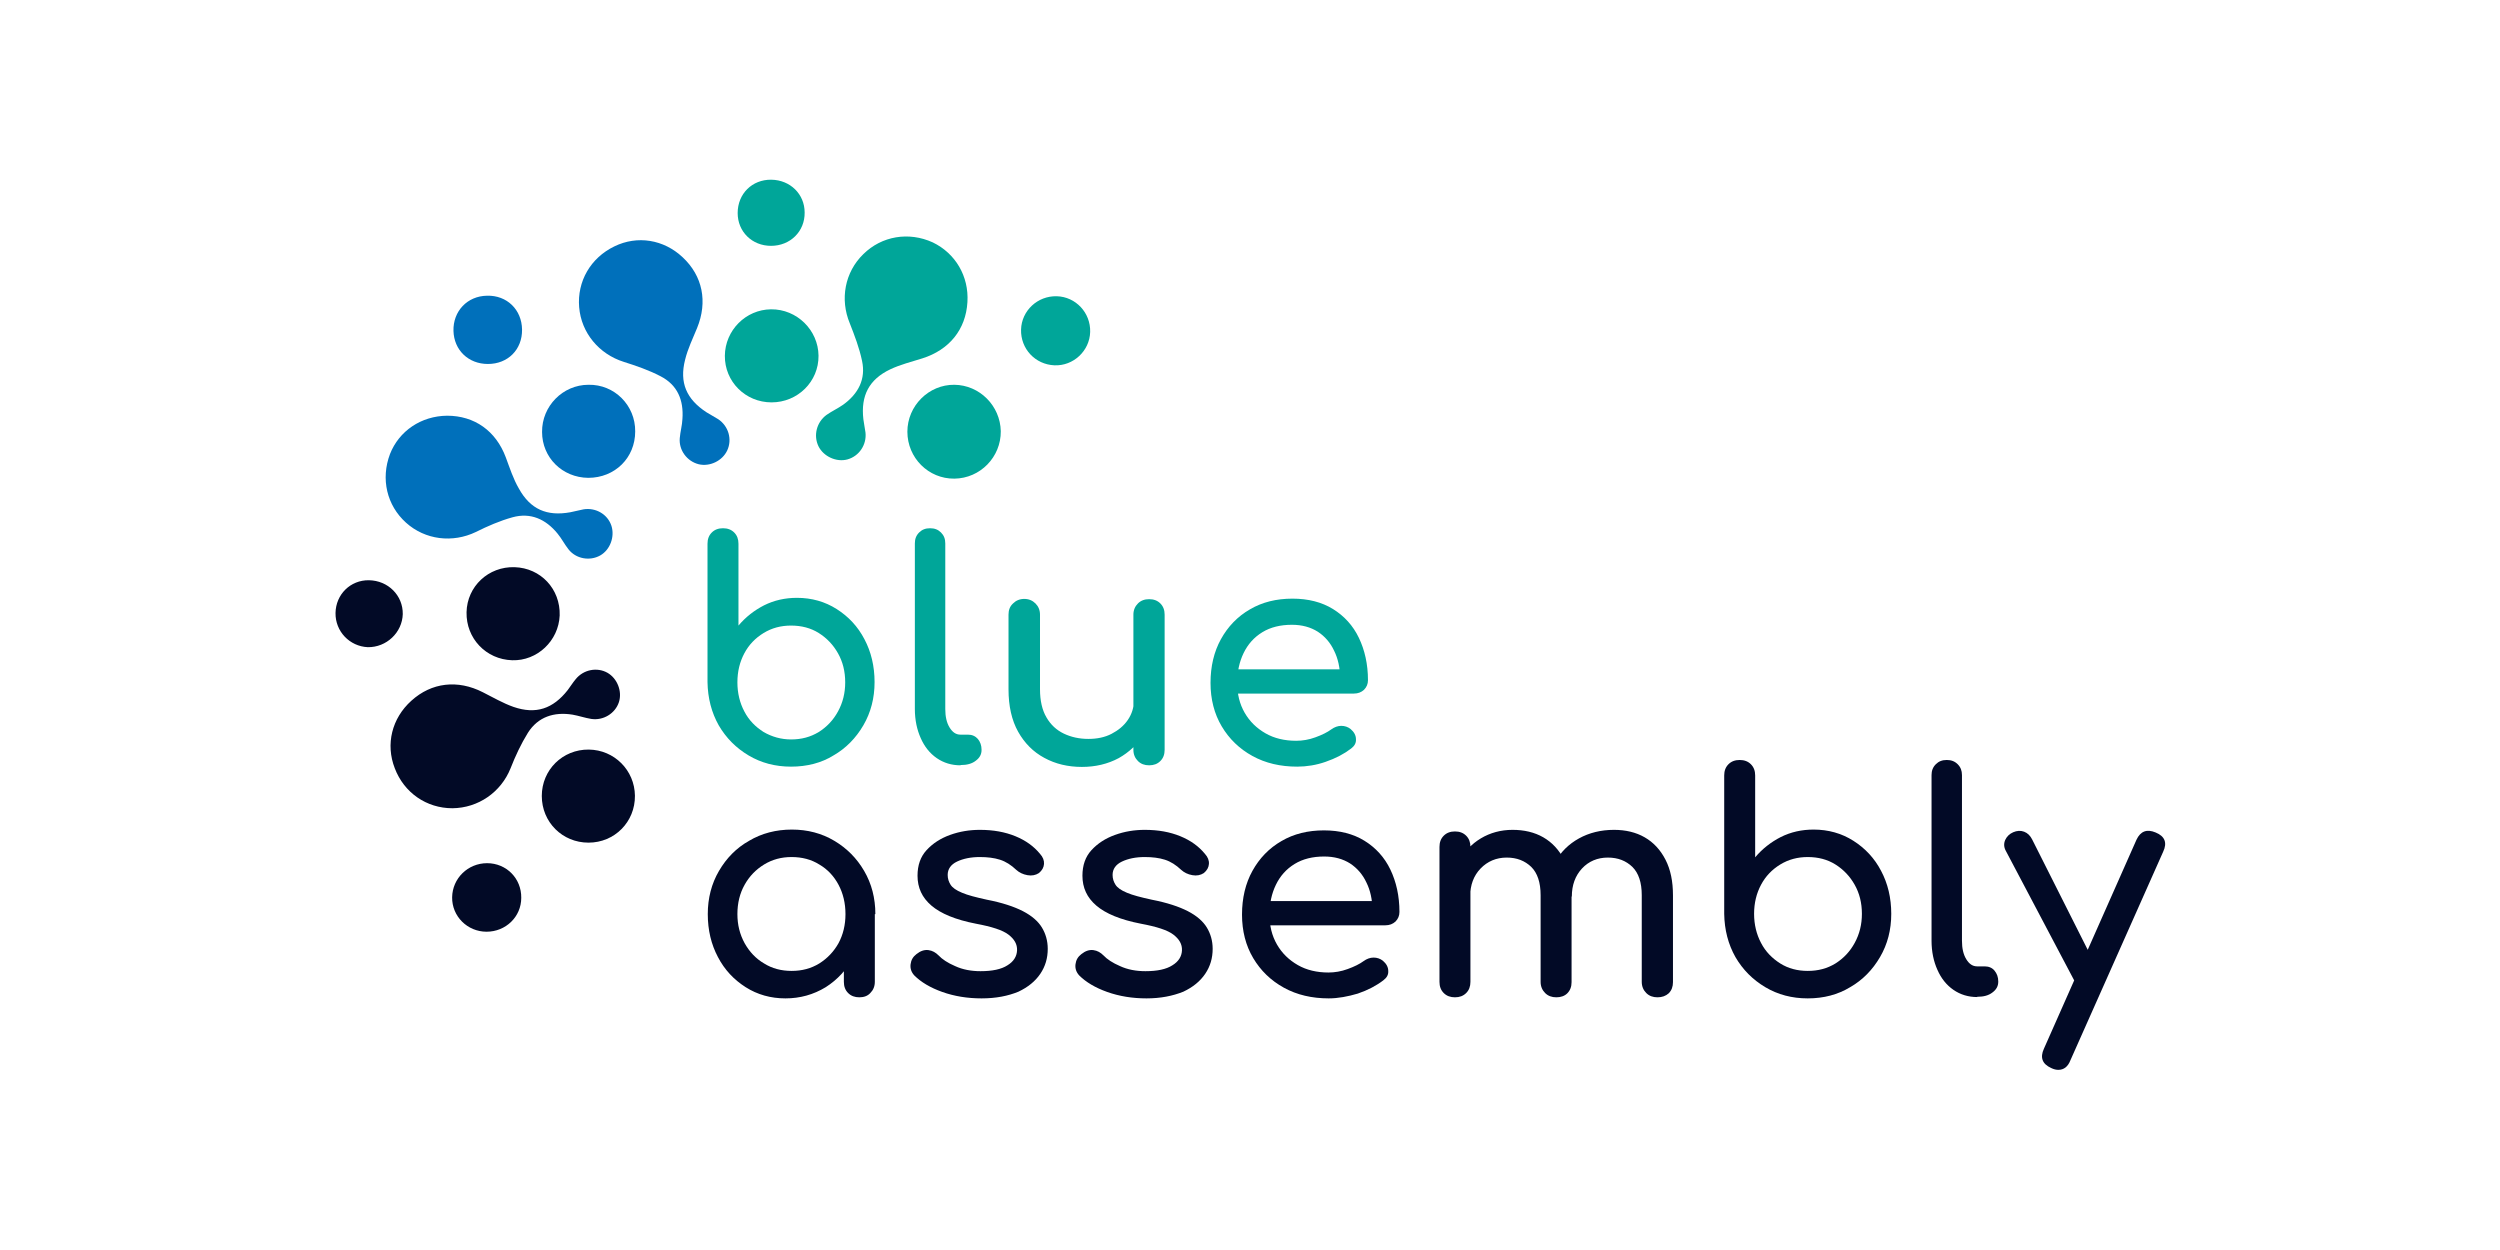 <?xml version="1.0" encoding="UTF-8"?>
<svg xmlns="http://www.w3.org/2000/svg" xmlns:xlink="http://www.w3.org/1999/xlink" width="1200" zoomAndPan="magnify" viewBox="0 0 900 450" height="600" preserveAspectRatio="xMidYMid meet" version="1.0">
  <rect x="-90" width="1080" fill="#ffffff" y="-45" height="540" fill-opacity="1"></rect>
  <rect x="-90" width="1080" fill="#ffffff" y="-45" height="540" fill-opacity="1"></rect>
  <path fill="#0070bb" d="M 160.945 149.656 C 170.84 149.656 178.523 155.129 182.078 164.633 C 183.52 168.473 184.77 172.41 186.785 175.863 C 190.918 183.352 196.875 185.945 205.328 184.41 C 206.961 184.121 208.496 183.641 210.129 183.352 C 214.551 182.68 218.777 185.176 220.121 189.305 C 221.371 193.242 219.641 197.945 216.086 199.961 C 212.34 202.074 207.344 201.207 204.656 197.754 C 203.215 195.93 202.156 193.816 200.715 192.09 C 196.488 186.906 191.012 184.41 184.48 186.23 C 179.965 187.48 175.547 189.402 171.32 191.512 C 162.961 195.543 153.066 194.391 146.152 188.152 C 139.234 181.914 137.023 172.41 140.387 163.48 C 143.652 155.129 151.625 149.754 160.945 149.656 Z M 160.945 149.656 " fill-opacity="1" fill-rule="nonzero"></path>
  <path fill="#0070bb" d="M 228.672 155.32 C 228.672 164.824 221.371 172.023 211.762 172.023 C 202.445 171.93 195.145 164.727 195.145 155.512 C 195.047 146.199 202.637 138.52 211.859 138.52 C 221.18 138.328 228.766 145.914 228.672 155.32 Z M 228.672 155.32 " fill-opacity="1" fill-rule="nonzero"></path>
  <path fill="#00a699" d="M 277.762 144.855 C 268.348 144.855 260.852 137.367 260.949 128.055 C 261.047 118.938 268.441 111.449 277.57 111.352 C 286.887 111.258 294.57 118.84 294.668 128.055 C 294.766 137.367 287.176 144.855 277.762 144.855 Z M 277.762 144.855 " fill-opacity="1" fill-rule="nonzero"></path>
  <path fill="#00a699" d="M 326.656 155.418 C 326.656 146.105 334.344 138.426 343.566 138.52 C 352.691 138.617 360.09 146.105 360.281 155.223 C 360.375 164.535 352.883 172.215 343.566 172.312 C 334.246 172.41 326.656 164.824 326.656 155.418 Z M 326.656 155.418 " fill-opacity="1" fill-rule="nonzero"></path>
  <path fill="#020a26" d="M 211.859 303.352 C 202.445 303.352 195.047 295.961 195.047 286.551 C 195.047 277.145 202.543 269.754 211.957 269.848 C 221.18 269.945 228.48 277.336 228.574 286.457 C 228.672 295.863 221.273 303.352 211.859 303.352 Z M 211.859 303.352 " fill-opacity="1" fill-rule="nonzero"></path>
  <path fill="#020a26" d="M 185.25 204.184 C 194.664 204.473 201.773 212.055 201.484 221.559 C 201.102 230.68 193.414 237.977 184.387 237.688 C 174.969 237.402 167.766 229.816 167.957 220.41 C 168.148 211.098 175.836 203.895 185.25 204.184 Z M 185.25 204.184 " fill-opacity="1" fill-rule="nonzero"></path>
  <path fill="#00a699" d="M 392.461 119.512 C 392.27 126.328 386.41 131.801 379.59 131.512 C 372.672 131.223 367.391 125.559 367.582 118.648 C 367.773 111.832 373.539 106.457 380.453 106.648 C 387.273 106.84 392.656 112.602 392.461 119.512 Z M 392.461 119.512 " fill-opacity="1" fill-rule="nonzero"></path>
  <path fill="#020a26" d="M 175.164 335.418 C 168.246 335.418 162.676 329.848 162.77 323.031 C 162.867 316.215 168.438 310.746 175.355 310.746 C 182.27 310.746 187.746 316.215 187.652 323.223 C 187.652 330.039 182.078 335.418 175.164 335.418 Z M 175.164 335.418 " fill-opacity="1" fill-rule="nonzero"></path>
  <path fill="#0070bb" d="M 187.938 118.648 C 188.035 125.848 182.848 131.031 175.645 131.031 C 168.629 131.031 163.441 126.039 163.25 119.129 C 163.059 112.023 168.246 106.551 175.355 106.457 C 182.465 106.266 187.844 111.449 187.938 118.648 Z M 187.938 118.648 " fill-opacity="1" fill-rule="nonzero"></path>
  <path fill="#020a26" d="M 120.789 220.695 C 120.887 213.977 126.168 208.793 132.797 208.887 C 139.715 208.984 145.094 214.359 144.996 221.082 C 144.805 227.703 139.137 233.082 132.414 232.984 C 125.883 232.695 120.695 227.32 120.789 220.695 Z M 120.789 220.695 " fill-opacity="1" fill-rule="nonzero"></path>
  <path fill="#00a699" d="M 277.57 88.504 C 270.746 88.504 265.559 83.418 265.559 76.695 C 265.559 69.785 270.746 64.602 277.664 64.695 C 284.484 64.793 289.672 69.879 289.672 76.504 C 289.77 83.32 284.484 88.504 277.57 88.504 Z M 277.57 88.504 " fill-opacity="1" fill-rule="nonzero"></path>
  <path fill="#00a699" d="M 284.773 275.992 C 279.105 275.992 274.016 274.648 269.5 271.961 C 264.984 269.273 261.43 265.719 258.738 261.113 C 256.145 256.504 254.801 251.32 254.703 245.559 L 254.703 195.738 C 254.703 194.105 255.184 192.762 256.242 191.703 C 257.297 190.648 258.645 190.168 260.277 190.168 C 261.91 190.168 263.254 190.648 264.312 191.703 C 265.367 192.762 265.848 194.105 265.848 195.738 L 265.848 225.207 C 268.441 222.137 271.516 219.738 275.07 217.914 C 278.723 216.09 282.66 215.223 286.887 215.223 C 292.172 215.223 296.973 216.57 301.199 219.258 C 305.426 221.945 308.789 225.496 311.191 230.105 C 313.594 234.617 314.844 239.801 314.844 245.559 C 314.844 251.32 313.496 256.504 310.809 261.113 C 308.117 265.719 304.562 269.367 300.047 271.961 C 295.727 274.648 290.539 275.992 284.773 275.992 Z M 284.773 266.199 C 288.52 266.199 291.785 265.336 294.766 263.512 C 297.645 261.688 299.953 259.289 301.68 256.121 C 303.41 252.953 304.273 249.496 304.273 245.656 C 304.273 241.719 303.41 238.266 301.68 235.191 C 299.953 232.121 297.645 229.719 294.766 227.895 C 291.883 226.074 288.52 225.207 284.773 225.207 C 281.121 225.207 277.855 226.074 274.879 227.895 C 271.902 229.719 269.594 232.121 267.961 235.191 C 266.328 238.266 265.465 241.719 265.465 245.656 C 265.465 249.496 266.328 253.047 267.961 256.121 C 269.594 259.289 271.996 261.688 274.879 263.512 C 277.855 265.242 281.219 266.199 284.773 266.199 Z M 284.773 266.199 " fill-opacity="1" fill-rule="nonzero"></path>
  <path fill="#00a699" d="M 345.773 275.512 C 342.605 275.512 339.723 274.648 337.227 272.922 C 334.727 271.191 332.805 268.793 331.461 265.719 C 330.117 262.746 329.348 259.191 329.348 255.258 L 329.348 195.641 C 329.348 194.008 329.828 192.762 330.883 191.703 C 331.941 190.648 333.191 190.168 334.824 190.168 C 336.457 190.168 337.707 190.648 338.762 191.703 C 339.82 192.762 340.301 194.008 340.301 195.641 L 340.301 255.258 C 340.301 257.945 340.781 260.152 341.836 261.879 C 342.895 263.609 344.141 264.473 345.773 264.473 L 348.465 264.473 C 349.906 264.473 351.059 264.953 352.02 266.008 C 352.883 267.062 353.363 268.312 353.363 269.945 C 353.363 271.578 352.691 272.824 351.25 273.879 C 349.906 274.938 348.082 275.418 345.871 275.418 L 345.773 275.418 Z M 345.773 275.512 " fill-opacity="1" fill-rule="nonzero"></path>
  <path fill="#00a699" d="M 389.484 276.09 C 384.488 276.09 379.973 275.031 375.941 272.824 C 372 270.711 368.832 267.543 366.523 263.418 C 364.219 259.289 363.066 254.199 363.066 248.152 L 363.066 221.273 C 363.066 219.641 363.547 218.297 364.699 217.242 C 365.758 216.184 367.102 215.609 368.734 215.609 C 370.367 215.609 371.711 216.184 372.77 217.242 C 373.824 218.297 374.402 219.641 374.402 221.273 L 374.402 248.152 C 374.402 252.184 375.172 255.641 376.707 258.23 C 378.246 260.922 380.359 262.84 382.953 264.09 C 385.547 265.336 388.523 266.008 391.789 266.008 C 394.961 266.008 397.746 265.434 400.148 264.184 C 402.551 262.938 404.566 261.305 406.008 259.191 C 407.449 257.082 408.219 254.68 408.219 252.09 L 415.133 252.09 C 415.133 256.602 413.98 260.727 411.773 264.281 C 409.562 267.93 406.488 270.809 402.742 272.922 C 398.805 275.031 394.383 276.09 389.484 276.09 Z M 413.691 275.512 C 412.059 275.512 410.715 275.031 409.66 273.977 C 408.602 272.922 408.023 271.578 408.023 269.945 L 408.023 221.273 C 408.023 219.641 408.602 218.297 409.66 217.242 C 410.715 216.184 412.059 215.703 413.691 215.703 C 415.328 215.703 416.672 216.184 417.727 217.242 C 418.785 218.297 419.266 219.641 419.266 221.273 L 419.266 269.945 C 419.266 271.578 418.785 272.922 417.727 273.977 C 416.672 275.031 415.328 275.512 413.691 275.512 Z M 413.691 275.512 " fill-opacity="1" fill-rule="nonzero"></path>
  <path fill="#00a699" d="M 467.008 275.992 C 460.957 275.992 455.578 274.746 450.871 272.152 C 446.164 269.559 442.512 266.008 439.824 261.496 C 437.133 256.984 435.789 251.703 435.789 245.848 C 435.789 239.895 437.039 234.617 439.535 230.105 C 442.031 225.594 445.492 221.945 450.008 219.352 C 454.426 216.762 459.516 215.512 465.281 215.512 C 470.949 215.512 475.848 216.762 479.883 219.258 C 483.918 221.754 487.086 225.207 489.199 229.625 C 491.312 234.039 492.469 239.129 492.469 244.887 C 492.469 246.23 491.988 247.383 491.027 248.344 C 490.066 249.207 488.914 249.688 487.375 249.688 L 443.281 249.688 L 443.281 240.953 L 486.992 240.953 L 482.477 244.023 C 482.379 240.375 481.707 237.113 480.266 234.23 C 478.922 231.352 476.906 229.047 474.406 227.418 C 471.812 225.785 468.738 224.922 465.09 224.922 C 460.957 224.922 457.402 225.785 454.426 227.609 C 451.445 229.434 449.238 231.93 447.699 235.098 C 446.164 238.266 445.395 241.816 445.395 245.848 C 445.395 249.879 446.258 253.434 448.086 256.602 C 449.91 259.77 452.406 262.168 455.578 263.992 C 458.746 265.816 462.496 266.68 466.625 266.68 C 468.836 266.68 471.238 266.297 473.543 265.434 C 475.945 264.57 477.863 263.609 479.305 262.551 C 480.363 261.785 481.613 261.305 482.859 261.305 C 484.109 261.305 485.262 261.688 486.223 262.457 C 487.473 263.512 488.145 264.762 488.145 266.105 C 488.238 267.449 487.664 268.504 486.414 269.465 C 483.918 271.383 480.844 273.016 477.191 274.266 C 473.926 275.418 470.371 275.992 467.008 275.992 Z M 467.008 275.992 " fill-opacity="1" fill-rule="nonzero"></path>
  <path fill="#020a26" d="M 282.758 359.418 C 277.473 359.418 272.668 358.074 268.441 355.383 C 264.215 352.695 260.852 349.145 258.453 344.535 C 256.051 340.023 254.801 334.84 254.801 329.082 C 254.801 323.32 256.145 318.137 258.836 313.527 C 261.527 308.922 265.078 305.273 269.691 302.68 C 274.207 299.992 279.395 298.648 285.062 298.648 C 290.73 298.648 295.82 299.992 300.336 302.68 C 304.852 305.367 308.406 308.922 311.094 313.527 C 313.785 318.137 315.129 323.32 315.129 329.082 L 310.902 329.082 C 310.902 334.84 309.652 340.023 307.254 344.535 C 304.852 349.047 301.488 352.695 297.262 355.383 C 292.844 358.074 288.039 359.418 282.758 359.418 Z M 284.965 349.527 C 288.711 349.527 291.977 348.664 294.957 346.84 C 297.84 345.016 300.145 342.617 301.871 339.543 C 303.508 336.473 304.371 333.016 304.371 329.082 C 304.371 325.145 303.508 321.594 301.871 318.52 C 300.238 315.449 297.934 312.953 294.957 311.223 C 292.074 309.402 288.711 308.535 284.965 308.535 C 281.316 308.535 278.047 309.402 275.07 311.223 C 272.094 313.047 269.785 315.449 268.059 318.52 C 266.328 321.594 265.465 325.145 265.465 329.082 C 265.465 332.922 266.328 336.375 268.059 339.543 C 269.785 342.617 272.094 345.113 275.07 346.84 C 277.953 348.664 281.316 349.527 284.965 349.527 Z M 309.367 359.031 C 307.734 359.031 306.387 358.551 305.332 357.496 C 304.273 356.441 303.793 355.098 303.793 353.465 L 303.793 336.762 L 305.906 325.145 L 314.938 329.082 L 314.938 353.465 C 314.938 355.098 314.363 356.441 313.305 357.496 C 312.344 358.551 311 359.031 309.367 359.031 Z M 309.367 359.031 " fill-opacity="1" fill-rule="nonzero"></path>
  <path fill="#020a26" d="M 353.363 359.418 C 348.273 359.418 343.566 358.648 339.242 357.113 C 334.918 355.578 331.559 353.559 329.156 351.16 C 328.098 350.008 327.617 348.664 327.812 347.129 C 328.004 345.594 328.676 344.441 329.926 343.48 C 331.363 342.328 332.805 341.848 334.246 342.039 C 335.688 342.23 336.84 342.906 337.898 343.961 C 339.145 345.305 341.164 346.648 343.855 347.801 C 346.543 349.047 349.617 349.625 352.98 349.625 C 357.207 349.625 360.473 348.953 362.684 347.512 C 364.891 346.168 366.043 344.344 366.141 342.137 C 366.238 339.93 365.18 338.105 363.066 336.473 C 360.953 334.84 357.016 333.594 351.348 332.535 C 343.949 331.098 338.668 328.887 335.305 326.008 C 331.941 323.129 330.309 319.578 330.309 315.258 C 330.309 311.512 331.363 308.441 333.574 306.039 C 335.785 303.641 338.57 301.816 342.027 300.57 C 345.488 299.32 349.043 298.746 352.789 298.746 C 357.59 298.746 361.816 299.512 365.562 301.047 C 369.312 302.586 372.191 304.695 374.402 307.383 C 375.461 308.535 375.938 309.785 375.844 311.031 C 375.746 312.281 375.172 313.336 374.02 314.297 C 372.867 315.062 371.426 315.352 369.887 315.062 C 368.254 314.777 366.91 314.105 365.852 313.145 C 364.027 311.418 362.105 310.168 359.992 309.496 C 357.879 308.824 355.477 308.535 352.691 308.535 C 349.52 308.535 346.734 309.113 344.527 310.168 C 342.316 311.223 341.164 312.855 341.164 314.969 C 341.164 316.312 341.547 317.465 342.219 318.52 C 342.895 319.578 344.238 320.535 346.352 321.398 C 348.367 322.266 351.348 323.031 355.285 323.895 C 360.762 324.953 365.086 326.391 368.254 328.023 C 371.426 329.656 373.73 331.672 375.074 333.879 C 376.418 336.09 377.188 338.68 377.188 341.559 C 377.188 344.922 376.324 347.895 374.5 350.586 C 372.672 353.273 370.078 355.383 366.621 357.016 C 362.875 358.551 358.551 359.418 353.363 359.418 Z M 353.363 359.418 " fill-opacity="1" fill-rule="nonzero"></path>
  <path fill="#020a26" d="M 412.734 359.418 C 407.641 359.418 402.934 358.648 398.609 357.113 C 394.289 355.578 390.926 353.559 388.523 351.16 C 387.469 350.008 386.988 348.664 387.18 347.129 C 387.371 345.594 388.043 344.441 389.293 343.48 C 390.734 342.328 392.176 341.848 393.617 342.039 C 395.055 342.23 396.211 342.906 397.266 343.961 C 398.516 345.305 400.531 346.648 403.223 347.801 C 405.91 349.047 408.984 349.625 412.348 349.625 C 416.574 349.625 419.84 348.953 422.051 347.512 C 424.262 346.168 425.414 344.344 425.508 342.137 C 425.605 339.93 424.547 338.105 422.434 336.473 C 420.32 334.84 416.383 333.594 410.715 332.535 C 403.316 331.098 398.035 328.887 394.672 326.008 C 391.309 323.129 389.676 319.578 389.676 315.258 C 389.676 311.512 390.734 308.441 392.941 306.039 C 395.152 303.641 397.938 301.816 401.398 300.57 C 404.855 299.32 408.41 298.746 412.156 298.746 C 416.961 298.746 421.188 299.512 424.934 301.047 C 428.68 302.586 431.562 304.695 433.77 307.383 C 434.828 308.535 435.309 309.785 435.211 311.031 C 435.117 312.281 434.539 313.336 433.387 314.297 C 432.234 315.062 430.793 315.352 429.254 315.062 C 427.621 314.777 426.277 314.105 425.223 313.145 C 423.395 311.418 421.473 310.168 419.359 309.496 C 417.246 308.824 414.848 308.535 412.059 308.535 C 408.891 308.535 406.105 309.113 403.895 310.168 C 401.684 311.223 400.531 312.855 400.531 314.969 C 400.531 316.312 400.918 317.465 401.59 318.52 C 402.262 319.578 403.605 320.535 405.719 321.398 C 407.738 322.266 410.715 323.031 414.652 323.895 C 420.129 324.953 424.453 326.391 427.621 328.023 C 430.793 329.656 433.098 331.672 434.441 333.879 C 435.789 336.09 436.559 338.68 436.559 341.559 C 436.559 344.922 435.691 347.895 433.867 350.586 C 432.043 353.273 429.449 355.383 425.988 357.016 C 422.148 358.551 417.824 359.418 412.734 359.418 Z M 412.734 359.418 " fill-opacity="1" fill-rule="nonzero"></path>
  <path fill="#020a26" d="M 478.344 359.418 C 472.293 359.418 466.914 358.168 462.207 355.578 C 457.5 352.984 453.848 349.434 451.16 344.922 C 448.469 340.41 447.125 335.129 447.125 329.273 C 447.125 323.32 448.371 318.039 450.871 313.527 C 453.367 309.016 456.828 305.367 461.34 302.777 C 465.762 300.184 470.852 298.938 476.617 298.938 C 482.285 298.938 487.184 300.184 491.219 302.68 C 495.254 305.176 498.422 308.633 500.535 313.047 C 502.648 317.465 503.801 322.551 503.801 328.312 C 503.801 329.656 503.324 330.809 502.363 331.77 C 501.402 332.633 500.25 333.113 498.711 333.113 L 454.617 333.113 L 454.617 324.375 L 498.613 324.375 L 494.102 327.449 C 494.004 323.801 493.332 320.535 491.891 317.656 C 490.547 314.777 488.527 312.473 486.031 310.84 C 483.438 309.207 480.363 308.344 476.711 308.344 C 472.582 308.344 469.027 309.207 466.051 311.031 C 463.07 312.855 460.863 315.352 459.324 318.52 C 457.789 321.688 457.02 325.242 457.02 329.273 C 457.02 333.305 457.883 336.855 459.707 340.023 C 461.535 343.191 464.031 345.594 467.203 347.418 C 470.371 349.242 474.117 350.105 478.25 350.105 C 480.457 350.105 482.859 349.719 485.164 348.855 C 487.566 347.992 489.488 347.031 490.93 345.977 C 491.988 345.207 493.234 344.727 494.484 344.727 C 495.734 344.727 496.887 345.113 497.848 345.879 C 499.094 346.938 499.77 348.184 499.77 349.527 C 499.863 350.871 499.289 351.93 498.039 352.887 C 495.543 354.809 492.469 356.441 488.816 357.688 C 485.262 358.746 481.707 359.418 478.344 359.418 Z M 478.344 359.418 " fill-opacity="1" fill-rule="nonzero"></path>
  <path fill="#020a26" d="M 523.785 359.031 C 522.152 359.031 520.805 358.551 519.75 357.496 C 518.691 356.441 518.211 355.098 518.211 353.465 L 518.211 304.887 C 518.211 303.258 518.691 301.914 519.75 300.855 C 520.805 299.801 522.152 299.32 523.785 299.32 C 525.418 299.32 526.762 299.801 527.82 300.855 C 528.875 301.914 529.355 303.258 529.355 304.887 L 529.355 353.465 C 529.355 355.098 528.875 356.441 527.82 357.496 C 526.762 358.551 525.418 359.031 523.785 359.031 Z M 560.289 359.031 C 558.656 359.031 557.312 358.551 556.254 357.496 C 555.199 356.441 554.621 355.098 554.621 353.465 L 554.621 322.266 C 554.621 317.656 553.469 314.297 551.258 312.09 C 548.953 309.879 546.07 308.727 542.422 308.727 C 538.676 308.727 535.504 310.074 533.008 312.664 C 530.508 315.258 529.262 318.617 529.262 322.746 L 522.344 322.746 C 522.344 318.039 523.305 313.816 525.227 310.266 C 527.148 306.617 529.742 303.832 533.102 301.816 C 536.465 299.801 540.309 298.746 544.535 298.746 C 548.664 298.746 552.41 299.609 555.582 301.434 C 558.754 303.258 561.25 305.945 563.074 309.496 C 564.898 313.047 565.766 317.273 565.766 322.359 L 565.766 353.559 C 565.766 355.191 565.285 356.535 564.227 357.594 C 563.266 358.551 561.922 359.031 560.289 359.031 Z M 596.699 359.031 C 595.066 359.031 593.719 358.551 592.664 357.496 C 591.605 356.441 591.031 355.098 591.031 353.465 L 591.031 322.266 C 591.031 317.656 589.879 314.297 587.668 312.09 C 585.363 309.879 582.48 308.727 578.828 308.727 C 575.082 308.727 571.914 310.074 569.512 312.664 C 567.109 315.258 565.859 318.617 565.859 322.746 L 556.832 322.746 C 556.832 318.039 557.887 313.816 559.906 310.266 C 561.922 306.617 564.805 303.832 568.453 301.816 C 572.105 299.801 576.332 298.746 581.039 298.746 C 585.172 298.746 588.918 299.609 592.086 301.434 C 595.258 303.258 597.754 305.945 599.578 309.496 C 601.406 313.047 602.27 317.273 602.27 322.359 L 602.27 353.559 C 602.27 355.191 601.789 356.535 600.734 357.594 C 599.676 358.551 598.332 359.031 596.699 359.031 Z M 596.699 359.031 " fill-opacity="1" fill-rule="nonzero"></path>
  <path fill="#020a26" d="M 650.781 359.418 C 645.113 359.418 640.023 358.074 635.508 355.383 C 630.992 352.695 627.438 349.145 624.75 344.535 C 622.156 339.93 620.809 334.746 620.715 328.984 L 620.715 279.16 C 620.715 277.527 621.195 276.184 622.25 275.129 C 623.309 274.074 624.652 273.594 626.285 273.594 C 627.918 273.594 629.266 274.074 630.32 275.129 C 631.379 276.184 631.859 277.527 631.859 279.16 L 631.859 308.633 C 634.453 305.559 637.527 303.16 641.082 301.336 C 644.73 299.512 648.668 298.648 652.895 298.648 C 658.18 298.648 662.984 299.992 667.211 302.68 C 671.438 305.367 674.801 308.922 677.199 313.527 C 679.602 318.039 680.852 323.223 680.852 328.984 C 680.852 334.746 679.508 339.93 676.816 344.535 C 674.125 349.145 670.574 352.793 666.059 355.383 C 661.637 358.074 656.547 359.418 650.781 359.418 Z M 650.781 349.527 C 654.531 349.527 657.797 348.664 660.773 346.84 C 663.656 345.016 665.961 342.617 667.691 339.449 C 669.418 336.281 670.285 332.824 670.285 328.984 C 670.285 325.047 669.418 321.594 667.691 318.52 C 665.961 315.449 663.656 313.047 660.773 311.223 C 657.891 309.402 654.531 308.535 650.781 308.535 C 647.133 308.535 643.867 309.402 640.887 311.223 C 637.91 313.047 635.605 315.449 633.973 318.52 C 632.34 321.594 631.473 325.047 631.473 328.984 C 631.473 332.824 632.34 336.375 633.973 339.449 C 635.605 342.617 638.008 345.016 640.887 346.84 C 643.77 348.664 647.133 349.527 650.781 349.527 Z M 650.781 349.527 " fill-opacity="1" fill-rule="nonzero"></path>
  <path fill="#020a26" d="M 711.785 358.938 C 708.613 358.938 705.734 358.074 703.234 356.344 C 700.738 354.617 698.816 352.215 697.473 349.145 C 696.125 346.168 695.355 342.617 695.355 338.68 L 695.355 279.062 C 695.355 277.434 695.836 276.184 696.895 275.129 C 697.949 274.074 699.199 273.594 700.832 273.594 C 702.465 273.594 703.715 274.074 704.773 275.129 C 705.828 276.184 706.309 277.434 706.309 279.062 L 706.309 338.68 C 706.309 341.367 706.789 343.578 707.848 345.305 C 708.902 347.031 710.152 347.895 711.785 347.895 L 714.473 347.895 C 715.914 347.895 717.164 348.375 718.027 349.434 C 718.895 350.488 719.375 351.738 719.375 353.367 C 719.375 355 718.699 356.25 717.262 357.305 C 715.914 358.359 714.09 358.84 711.879 358.84 L 711.785 358.84 Z M 711.785 358.938 " fill-opacity="1" fill-rule="nonzero"></path>
  <path fill="#020a26" d="M 753.957 356.535 C 752.613 357.113 751.266 357.207 750.113 356.727 C 748.867 356.25 747.906 355.289 747.234 353.945 L 722.16 306.426 C 721.391 305.082 721.297 303.738 721.871 302.391 C 722.449 301.145 723.41 300.184 724.754 299.609 C 726.098 299.031 727.441 298.938 728.691 299.418 C 729.941 299.895 730.902 300.855 731.574 302.199 L 755.496 349.719 C 756.262 351.062 756.453 352.41 756.359 353.754 C 756.07 355 755.301 355.961 753.957 356.535 Z M 740.988 385.145 C 740.219 385.145 739.355 384.953 738.395 384.473 C 735.223 383.031 734.359 380.727 735.801 377.559 L 769.137 302.297 C 770.578 299.223 772.883 298.359 776.051 299.703 C 779.32 301.047 780.277 303.352 778.742 306.617 L 745.312 381.785 C 744.445 383.992 743.004 385.145 740.988 385.145 Z M 740.988 385.145 " fill-opacity="1" fill-rule="nonzero"></path>
  <path fill="#0070bb" d="M 245.77 92.633 C 252.977 99.352 254.801 108.664 250.957 118.074 C 249.422 121.816 247.598 125.559 246.637 129.496 C 244.523 137.754 247.117 143.703 254.32 148.41 C 255.664 149.273 257.203 150.039 258.547 150.906 C 262.293 153.402 263.641 158.199 261.812 162.137 C 260.086 165.879 255.57 168.09 251.535 167.129 C 247.309 166.074 244.328 162.039 244.715 157.719 C 244.906 155.418 245.578 153.113 245.676 150.809 C 246.156 144.09 243.945 138.617 237.797 135.449 C 233.57 133.242 229.055 131.703 224.539 130.266 C 215.703 127.48 209.266 119.895 208.496 110.586 C 207.73 101.273 212.629 92.824 221.18 88.695 C 229.441 84.664 238.949 86.199 245.77 92.633 Z M 245.77 92.633 " fill-opacity="1" fill-rule="nonzero"></path>
  <path fill="#00a699" d="M 348.273 108.762 C 347.695 118.648 341.738 125.945 332.039 129.016 C 328.098 130.266 324.16 131.223 320.508 132.953 C 312.824 136.602 309.848 142.457 310.809 150.906 C 311 152.535 311.383 154.168 311.574 155.703 C 312.055 160.121 309.27 164.25 305.043 165.402 C 301.105 166.457 296.492 164.344 294.668 160.695 C 292.746 156.762 293.996 151.961 297.551 149.367 C 299.473 148.023 301.586 147.062 303.508 145.719 C 308.98 141.785 311.77 136.504 310.328 129.879 C 309.367 125.273 307.637 120.762 305.906 116.344 C 302.352 107.801 304.082 98.008 310.809 91.48 C 317.438 84.953 327.137 83.32 335.785 87.258 C 343.949 91.191 348.848 99.449 348.273 108.762 Z M 348.273 108.762 " fill-opacity="1" fill-rule="nonzero"></path>
  <path fill="#020a26" d="M 148.07 252.281 C 155.375 245.656 164.789 244.602 173.816 249.207 C 177.469 251.031 181.023 253.145 184.863 254.488 C 192.934 257.273 199.082 255.16 204.367 248.441 C 205.328 247.191 206.191 245.754 207.25 244.504 C 210.035 241.047 214.934 240.09 218.68 242.199 C 222.234 244.215 224.059 248.922 222.812 252.762 C 221.465 256.887 217.145 259.48 212.82 258.809 C 210.516 258.426 208.305 257.656 206.094 257.273 C 199.469 256.215 193.703 258.039 190.051 263.801 C 187.555 267.832 185.539 272.152 183.809 276.57 C 180.352 285.207 172.184 290.871 162.867 290.969 C 153.547 290.969 145.477 285.402 142.117 276.57 C 138.754 267.93 141.059 258.617 148.07 252.281 Z M 148.07 252.281 " fill-opacity="1" fill-rule="nonzero"></path>
</svg>
